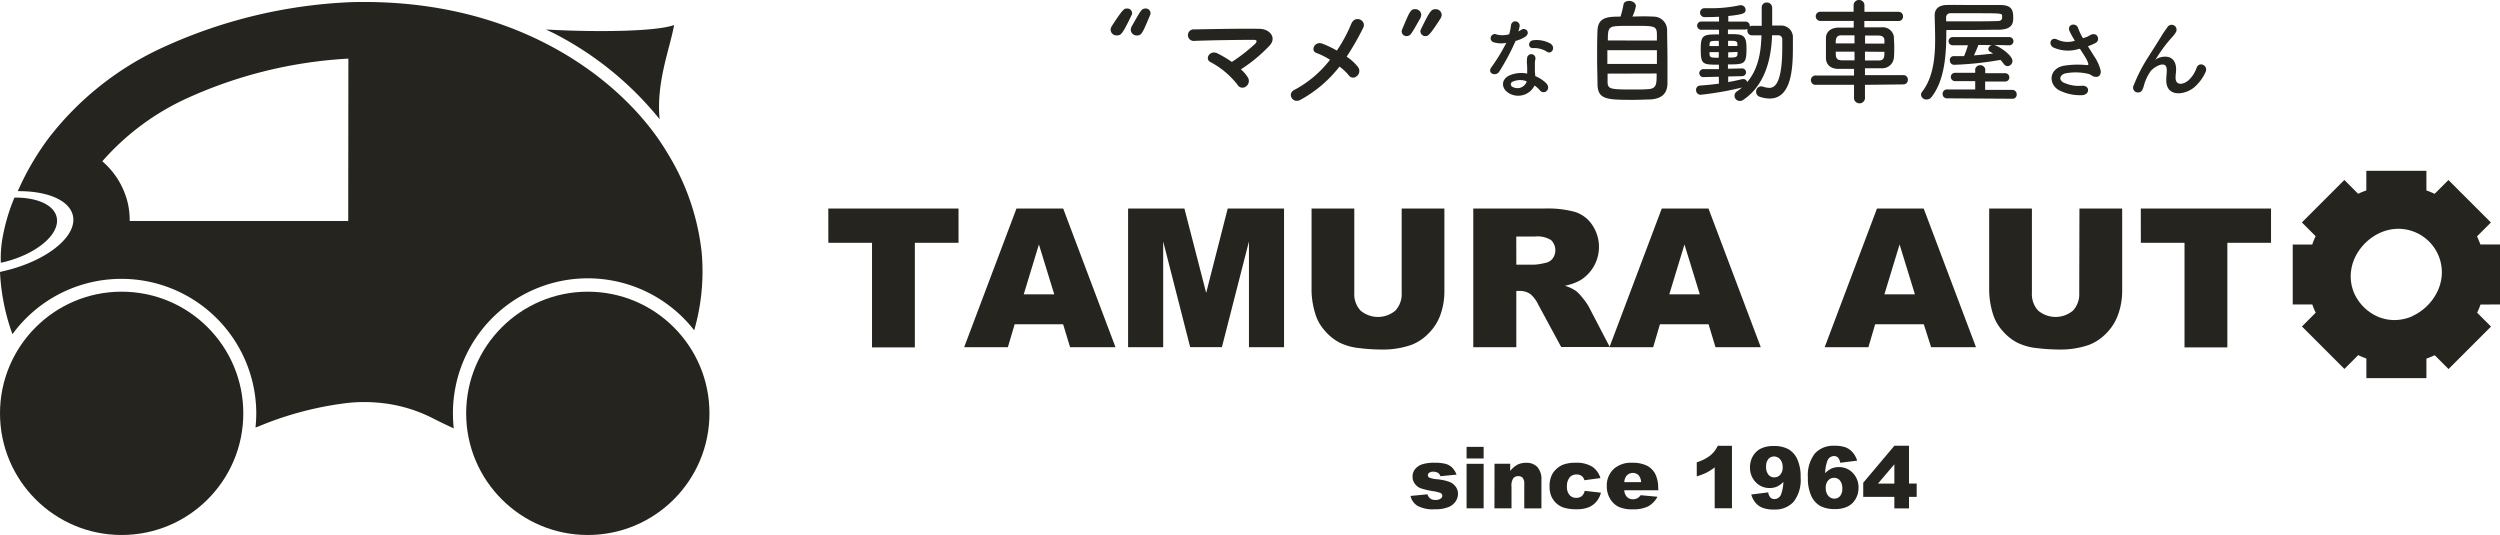 <svg xmlns="http://www.w3.org/2000/svg" viewBox="0 0 478 102.29"><defs><style>.cls-1{fill:#26241f;}</style></defs><title>logo</title><g id="レイヤー_1" data-name="レイヤー 1"><path class="cls-1" d="M269.69,94.82l3.24-.31a1.6,1.6,0,0,0,.56.83,1.66,1.66,0,0,0,1,.25,1.63,1.63,0,0,0,1-.28.62.62,0,0,0,.28-.52.59.59,0,0,0-.37-.54,6.73,6.73,0,0,0-1.4-.34,14.62,14.62,0,0,1-2.36-.55,2.49,2.49,0,0,1-1.11-.85,2.22,2.22,0,0,1-.45-1.37,2.24,2.24,0,0,1,.49-1.45,2.91,2.91,0,0,1,1.35-.91,7.17,7.17,0,0,1,2.3-.3,8,8,0,0,1,2.25.23,2.94,2.94,0,0,1,1.21.72,3.78,3.78,0,0,1,.81,1.32l-3.09.3a1.06,1.06,0,0,0-.4-.6,1.64,1.64,0,0,0-.93-.26,1.32,1.32,0,0,0-.81.2.59.59,0,0,0-.25.48.51.51,0,0,0,.32.47,5.17,5.17,0,0,0,1.39.29,9.56,9.56,0,0,1,2.42.51,2.67,2.67,0,0,1,1.21.94,2.3,2.3,0,0,1,.42,1.34,2.63,2.63,0,0,1-.44,1.43,3,3,0,0,1-1.4,1.11,6.74,6.74,0,0,1-2.61.41,6.19,6.19,0,0,1-3.32-.67A3,3,0,0,1,269.69,94.82Z"/><path class="cls-1" d="M280.41,85.44h3.26v2.22h-3.26Zm0,3.24h3.26v8.51h-3.26Z"/><path class="cls-1" d="M285.75,88.67h3v1.39a4.52,4.52,0,0,1,1.38-1.21,3.63,3.63,0,0,1,1.7-.36,2.78,2.78,0,0,1,2.12.81,3.5,3.5,0,0,1,.77,2.49v5.41h-3.28V92.5a1.7,1.7,0,0,0-.3-1.13,1.06,1.06,0,0,0-.83-.33,1.19,1.19,0,0,0-1,.45A2.61,2.61,0,0,0,289,93.1v4.09h-3.26Z"/><path class="cls-1" d="M303,93.85l3.1.35a4.37,4.37,0,0,1-.84,1.68,3.9,3.9,0,0,1-1.49,1.1,5.87,5.87,0,0,1-2.31.39,8.55,8.55,0,0,1-2.26-.25,3.94,3.94,0,0,1-1.55-.82,4.12,4.12,0,0,1-1-1.33,4.66,4.66,0,0,1-.37-2,4.74,4.74,0,0,1,.45-2.19,3.94,3.94,0,0,1,.9-1.15,4.1,4.1,0,0,1,1.17-.76,6.49,6.49,0,0,1,2.45-.39,5.64,5.64,0,0,1,3.18.75A3.93,3.93,0,0,1,306,91.41l-3.07.41a1.42,1.42,0,0,0-.52-.82,1.71,1.71,0,0,0-1-.28,1.65,1.65,0,0,0-1.31.58,2.63,2.63,0,0,0-.5,1.76,2.28,2.28,0,0,0,.5,1.59,1.64,1.64,0,0,0,1.26.54,1.74,1.74,0,0,0,1.08-.33A2,2,0,0,0,303,93.85Z"/><path class="cls-1" d="M317.1,93.74h-6.54a2.12,2.12,0,0,0,.42,1.17,1.55,1.55,0,0,0,1.24.55,1.85,1.85,0,0,0,.91-.24,2.14,2.14,0,0,0,.57-.54l3.21.3a4.59,4.59,0,0,1-1.78,1.84,6.46,6.46,0,0,1-3,.56,6.12,6.12,0,0,1-2.66-.48,3.91,3.91,0,0,1-1.61-1.52,4.56,4.56,0,0,1-.64-2.44,4.29,4.29,0,0,1,1.28-3.23A4.87,4.87,0,0,1,312,88.48a6.28,6.28,0,0,1,2.88.55,3.73,3.73,0,0,1,1.61,1.6,5.85,5.85,0,0,1,.55,2.73Zm-3.32-1.56a2.18,2.18,0,0,0-.51-1.35,1.6,1.6,0,0,0-2.33.21,2.24,2.24,0,0,0-.38,1.15Z"/><path class="cls-1" d="M331.15,85.24V97.18h-3.3V89.36a10,10,0,0,1-1.55,1,12.05,12.05,0,0,1-1.88.72V88.39A8,8,0,0,0,327,87.09a5.27,5.27,0,0,0,1.44-1.86Z"/><path class="cls-1" d="M334.84,94.55l3.25-.41a1.71,1.71,0,0,0,.43,1,1.06,1.06,0,0,0,.75.28,1.35,1.35,0,0,0,1.23-.79,7.41,7.41,0,0,0,.48-2.48,4.06,4.06,0,0,1-1.2.88,3.42,3.42,0,0,1-1.43.28,3.56,3.56,0,0,1-2.66-1.12,3.92,3.92,0,0,1-1.09-2.84,4.19,4.19,0,0,1,.55-2.13,3.61,3.61,0,0,1,1.52-1.45,5.36,5.36,0,0,1,2.44-.49,5.72,5.72,0,0,1,2.83.6,4.25,4.25,0,0,1,1.7,1.92,8.07,8.07,0,0,1,.64,3.48,6.8,6.8,0,0,1-1.34,4.66,4.75,4.75,0,0,1-3.71,1.48,6.08,6.08,0,0,1-2.21-.32,3.43,3.43,0,0,1-1.35-.95A4.32,4.32,0,0,1,334.84,94.55Zm6-5.24a2.17,2.17,0,0,0-.48-1.49,1.51,1.51,0,0,0-1.17-.54,1.37,1.37,0,0,0-1.08.49,2.17,2.17,0,0,0-.43,1.47,2.26,2.26,0,0,0,.44,1.51,1.4,1.4,0,0,0,1.11.52,1.48,1.48,0,0,0,1.15-.5A2.07,2.07,0,0,0,340.85,89.31Z"/><path class="cls-1" d="M355.09,88.08l-3.25.4a1.73,1.73,0,0,0-.43-1,1,1,0,0,0-.74-.28,1.36,1.36,0,0,0-1.23.8,7.19,7.19,0,0,0-.47,2.47,4.14,4.14,0,0,1,1.2-.88,3.37,3.37,0,0,1,1.43-.28,3.56,3.56,0,0,1,2.66,1.12,3.93,3.93,0,0,1,1.09,2.84,4.21,4.21,0,0,1-.55,2.12,3.59,3.59,0,0,1-1.52,1.45,5.37,5.37,0,0,1-2.44.49,5.74,5.74,0,0,1-2.83-.6,4.23,4.23,0,0,1-1.7-1.92,8.09,8.09,0,0,1-.64-3.49A6.8,6.8,0,0,1,347,86.71a4.75,4.75,0,0,1,3.71-1.48,6.14,6.14,0,0,1,2.21.32,3.43,3.43,0,0,1,1.35,1A4.24,4.24,0,0,1,355.09,88.08Zm-6,5.23a2.18,2.18,0,0,0,.48,1.49,1.52,1.52,0,0,0,1.18.54,1.38,1.38,0,0,0,1.07-.49,2.15,2.15,0,0,0,.43-1.46,2.26,2.26,0,0,0-.45-1.51,1.41,1.41,0,0,0-1.11-.52,1.48,1.48,0,0,0-1.14.5A2.06,2.06,0,0,0,349.08,93.31Z"/><path class="cls-1" d="M362.2,95h-5.95V92.3l5.95-7.07H365v7.22h1.47V95H365v2.2H362.2Zm0-2.53v-3.7l-3.14,3.7Z"/><path class="cls-1" d="M158.37,39.87h24.9v6.55h-8.35v20h-8.19v-20h-8.35Z"/><path class="cls-1" d="M203.27,62H194l-1.29,4.38h-8.36l10-26.51h8.93l10,26.51H204.6Zm-1.7-5.73-2.93-9.53-2.9,9.53Z"/><path class="cls-1" d="M215.69,39.87h10.77L230.62,56l4.12-16.13h10.77V66.38H238.8V46.16l-5.17,20.21h-6.07L222.4,46.16V66.38h-6.71Z"/><path class="cls-1" d="M268,39.87h8.17V55.66a13.34,13.34,0,0,1-.73,4.44,9.59,9.59,0,0,1-2.3,3.65,9.16,9.16,0,0,1-3.28,2.19,16.52,16.52,0,0,1-5.73.89,36,36,0,0,1-4.22-.27,11.05,11.05,0,0,1-3.82-1.07,9.59,9.59,0,0,1-2.81-2.29,8.41,8.41,0,0,1-1.75-3.05,15.86,15.86,0,0,1-.76-4.48V39.87h8.17V56a4.62,4.62,0,0,0,1.2,3.39,5.18,5.18,0,0,0,6.65,0A4.61,4.61,0,0,0,268,56Z"/><path class="cls-1" d="M281.69,66.38V39.87h13.65a19.85,19.85,0,0,1,5.8.65,6.19,6.19,0,0,1,3.24,2.41,7.48,7.48,0,0,1-2.3,10.7,9.91,9.91,0,0,1-2.88,1,8.19,8.19,0,0,1,2.13,1,8.31,8.31,0,0,1,1.31,1.39,10.59,10.59,0,0,1,1.15,1.65l4,7.68H298.5l-4.38-8.1a6.17,6.17,0,0,0-1.48-2,3.44,3.44,0,0,0-2-.62h-.72V66.38Zm8.23-15.77h3.45a12.33,12.33,0,0,0,2.17-.36,2.16,2.16,0,0,0,1.33-.83,2.69,2.69,0,0,0-.3-3.51,4.92,4.92,0,0,0-3.06-.69h-3.6Z"/><path class="cls-1" d="M326.68,62h-9.3l-1.29,4.38h-8.36l10-26.51h8.93l10,26.51H328ZM325,56.27l-2.93-9.53-2.9,9.53Z"/><path class="cls-1" d="M367.83,62h-9.3l-1.29,4.38h-8.36l10-26.51h8.93l10,26.51h-8.58Zm-1.7-5.73-2.93-9.53-2.9,9.53Z"/><path class="cls-1" d="M397.59,39.87h8.17V55.66A13.34,13.34,0,0,1,405,60.1a9.59,9.59,0,0,1-2.3,3.65,9.16,9.16,0,0,1-3.28,2.19,16.52,16.52,0,0,1-5.73.89,36,36,0,0,1-4.22-.27,11.05,11.05,0,0,1-3.82-1.07,9.59,9.59,0,0,1-2.81-2.29,8.41,8.41,0,0,1-1.75-3.05,15.86,15.86,0,0,1-.76-4.48V39.87h8.17V56a4.62,4.62,0,0,0,1.2,3.39,5.18,5.18,0,0,0,6.65,0,4.61,4.61,0,0,0,1.2-3.41Z"/><path class="cls-1" d="M409.32,39.87h24.9v6.55h-8.35v20h-8.19v-20h-8.35Z"/><path class="cls-1" d="M478,58.21V46.74h-3.75c-.19-.52-.4-1-.64-1.55l2.65-2.65-8.12-8.12-2.64,2.64c-.52-.24-1-.46-1.57-.65V32.66H452.44v3.75c-.53.19-1.05.4-1.56.64l-2.64-2.64-8.12,8.12,2.63,2.63a16.65,16.65,0,0,0-.65,1.59h-3.73V58.21h3.74a16.82,16.82,0,0,0,.65,1.58l-2.63,2.63,8.12,8.12,2.64-2.64a16.75,16.75,0,0,0,1.56.65v3.75h11.48V68.57c.54-.19,1.07-.41,1.59-.65l2.64,2.64,8.12-8.12-2.65-2.65c.24-.51.45-1,.64-1.56Zm-16.74,2.24a8.54,8.54,0,0,1-3.22.74,8.12,8.12,0,0,1-3.22-.57,8.8,8.8,0,0,1-4.8-4.8,8.15,8.15,0,0,1-.56-3.21,8.55,8.55,0,0,1,.74-3.22,9.88,9.88,0,0,1,4.88-4.88,8.65,8.65,0,0,1,3.23-.76,8.33,8.33,0,0,1,8.57,8.57,8.65,8.65,0,0,1-.76,3.23,9.87,9.87,0,0,1-4.88,4.88Z"/><circle class="cls-1" cx="112.39" cy="79.03" r="23.26"/><circle class="cls-1" cx="23.26" cy="79.03" r="23.26"/><path class="cls-1" d="M105.81,6.32a62.66,62.66,0,0,1,20.31,16.47c-.68-7.07,1.94-13.41,2.77-18-3.8,1.34-15.9,1.34-24.51.85Z"/><path class="cls-1" d="M10.84,41.56c-.51-2.42-3.8-3.82-8.08-3.78a36.29,36.29,0,0,0-2.39,8.4,22.24,22.24,0,0,0-.21,4.06l.34-.07C6.9,48.67,11.53,44.81,10.84,41.56Z"/><path class="cls-1" d="M134.16,48.26a45.29,45.29,0,0,0-6.33-18.64c-4.34-7.48-12.14-15.41-23.14-21.13S81,.05,67.18.41a95.68,95.68,0,0,0-36.77,9A57.92,57.92,0,0,0,9.24,26.49,52.07,52.07,0,0,0,3.4,36.55c5.58-.05,9.87,1.69,10.54,4.68.9,4-5.15,8.81-13.5,10.66L0,52A40.45,40.45,0,0,0,2.38,63.9,25.79,25.79,0,0,1,49,79a26.07,26.07,0,0,1-.15,2.75l.65-.25a63.81,63.81,0,0,1,17.17-4.48A29.56,29.56,0,0,1,72.39,77a28.17,28.17,0,0,1,10.24,2.91c1,.52,2.53,1.26,4.13,2A26.06,26.06,0,0,1,86.6,79a25.79,25.79,0,0,1,46.13-15.85A40.62,40.62,0,0,0,134.16,48.26Zm-67.58-6H24.8a14.69,14.69,0,0,0-.35-3.35,15.07,15.07,0,0,0-4.89-8.07A48.07,48.07,0,0,1,35,19.14a85.56,85.56,0,0,1,31.61-7.93Z"/><path class="cls-1" d="M212.35,5.7a1.52,1.52,0,0,1,.26-.76c2.13-3.31,2.37-3.31,2.85-3.31a.92.92,0,0,1,1,.85,1.07,1.07,0,0,1-.11.44c-1.74,3.59-2,3.85-2.79,3.85A1.12,1.12,0,0,1,212.35,5.7Zm3.85,0a1.7,1.7,0,0,1,.24-.76c.5-.85,1.26-2.29,1.76-2.92a1,1,0,0,1,.78-.39.91.91,0,0,1,1,.87,1,1,0,0,1-.09.41c-1.46,3.48-1.63,3.87-2.5,3.87A1.12,1.12,0,0,1,216.2,5.7Z"/><path class="cls-1" d="M238.6,14.82a1.28,1.28,0,0,1-.41,1.74,1.08,1.08,0,0,1-1.59-.37,16,16,0,0,0-5.14-4.31c-1.2-.57-.15-2.44,1.37-1.65a23.07,23.07,0,0,1,2.7,1.61A32.1,32.1,0,0,0,240,8.36c.28-.28.46-.74-.2-.74-2.72,0-8,.06-11.41.2a1.11,1.11,0,1,1,0-2.2c3.42-.06,8.77-.17,12.38-.11,2,0,3.37,1.68,2,3.18a29.16,29.16,0,0,1-5.51,4.57A6.79,6.79,0,0,1,238.6,14.82Z"/><path class="cls-1" d="M248.64,19.09c-1.5.81-2.59-1.2-1.18-1.89a21.14,21.14,0,0,0,6.84-5.77,13.88,13.88,0,0,0-2.61-1.31c-1.18-.41-.35-2.35,1.18-1.76a20,20,0,0,1,2.74,1.31,27.84,27.84,0,0,0,2.74-5.09c.76-1.83,3-.65,2.29.74a49.71,49.71,0,0,1-3.16,5.51,9.36,9.36,0,0,1,2.18,2,1.24,1.24,0,0,1-.24,1.72,1,1,0,0,1-1.55-.17,10.12,10.12,0,0,0-1.76-1.65A24,24,0,0,1,248.64,19.09Z"/><path class="cls-1" d="M269,6.9a.91.91,0,0,1-1-.87,1,1,0,0,1,.09-.41c1.46-3.48,1.63-3.87,2.5-3.87a1.12,1.12,0,0,1,1.15,1.09,1.71,1.71,0,0,1-.24.76c-.5.85-1.26,2.29-1.76,2.92A1,1,0,0,1,269,6.9Zm2.57-.85a1.06,1.06,0,0,1,.11-.44c1.74-3.59,2-3.85,2.79-3.85a1.12,1.12,0,0,1,1.18,1.07,1.52,1.52,0,0,1-.26.76C273.27,6.9,273,6.9,272.55,6.9A.92.92,0,0,1,271.59,6.05Z"/><path class="cls-1" d="M285.66,8.1a.8.8,0,1,1,.51-1.5,4.64,4.64,0,0,0,2.39-.05,11.34,11.34,0,0,0,.35-1.76.83.83,0,0,1,1.65.16A5.82,5.82,0,0,1,290.31,6a5.16,5.16,0,0,0,.56-.3c.78-.56,1.88.52.77,1.32a6.65,6.65,0,0,1-1.86.8,43.85,43.85,0,0,1-3.12,5.87c-.64,1-2.32.37-1.55-.77A34,34,0,0,0,288,8.19,4.76,4.76,0,0,1,285.66,8.1Zm3,9.8c-1.62-.82-1.81-2.7,0-3.5a5.7,5.7,0,0,1,3.34-.33v-.61c0-.44,0-.87-.05-1.31A5.16,5.16,0,0,1,292,11a.8.8,0,0,1,1.57.31,3.43,3.43,0,0,0-.1.82c0,.4,0,.84,0,1.34,0,.33.05.7.07,1.08a6.32,6.32,0,0,1,2.12,1.39c1,1.1-.42,2.33-1.25,1.32a5.05,5.05,0,0,0-1-.91A3.49,3.49,0,0,1,288.65,17.9Zm.56-2.28a.53.53,0,0,0,0,1,1.88,1.88,0,0,0,2.65-.92c0-.05,0-.12,0-.17A3.5,3.5,0,0,0,289.21,15.62Zm3.88-6.43c-1,.05-1-1.39.09-1.5a5.5,5.5,0,0,1,3.2.61c1.18.71.28,2.16-.57,1.62A4.48,4.48,0,0,0,293.09,9.2Z"/><path class="cls-1" d="M316.1,3.18a2.58,2.58,0,0,1,2.65,2.48c0,1.39.07,3.59.07,5.7,0,1.81,0,3.57,0,4.66-.07,2-1.22,2.87-3.33,3-.85,0-1.91.07-3,.07-5.2,0-7,0-7.05-3,0-1.31-.07-3.16-.07-5s0-3.81.07-5.25c.11-2.63,2.09-2.66,4.4-2.66a16.48,16.48,0,0,0,.57-2.31c.07-.48.57-.7,1.09-.7s1.28.33,1.28,1a7.27,7.27,0,0,1-.67,2C313.64,3.11,315.25,3.11,316.1,3.18Zm.7,6.42h-9.47v2.63h9.47Zm0-1.85c0-.5,0-1,0-1.33-.07-1.48-.54-1.48-4.55-1.48-1.28,0-2.52,0-3.22.06-1.54.09-1.61.72-1.61,2.74Zm-9.43,6.33c0,.59,0,1.13,0,1.55,0,1.44.57,1.48,4.83,1.48,1.07,0,2.16,0,2.87-.06,1.68-.09,1.68-.94,1.68-3Z"/><path class="cls-1" d="M328.64,14.67l-2.89.07h0a.77.77,0,0,1-.85-.76.8.8,0,0,1,.87-.76l2.89,0v-.85c-3.2,0-3.48-.06-3.48-3.09,0-2.68.61-2.7,3.5-2.7l0-.89h-3.31a.79.79,0,1,1,0-1.57l3.31,0V3.2c-1.24.07-2.29.07-2.72.07a.86.86,0,0,1-.91-.87.83.83,0,0,1,.89-.83H326c.44,0,.87,0,1.33,0A25.28,25.28,0,0,0,332.65,1a.74.74,0,0,1,.22,0,.9.9,0,0,1,.89.89c0,.65-.44.87-3.31,1.17l0,1.07,3.22,0a.81.81,0,0,1,.89.78s0,.11,0,.15a.9.9,0,0,1,.5-.13l1.78,0V1.48a.93.93,0,0,1,1-1,1,1,0,0,1,1,1l0,3.4,1.63,0a2.24,2.24,0,0,1,2.33,2.42c0,.63,0,1.28,0,1.94,0,4.18-.39,9.6-4.44,9.6a6.18,6.18,0,0,1-1.89-.33,1,1,0,0,1-.7-1,1,1,0,0,1,.94-1,1.48,1.48,0,0,1,.41.07,4.09,4.09,0,0,0,1.15.22c.94,0,2.5-.57,2.5-7.73,0-.52,0-1,0-1.5a.75.75,0,0,0-.8-.83l-1.15,0c-.15,4.59-1.37,9.53-5.46,12.32a1.19,1.19,0,0,1-.72.24,1,1,0,0,1-1-1,1,1,0,0,1,.5-.85,10.31,10.31,0,0,0,.94-.72,60.1,60.1,0,0,1-7.92,1.39.87.87,0,0,1-.87-.91.79.79,0,0,1,.76-.85c1.18-.09,2.42-.2,3.61-.37Zm0-4.7h-1.78c0,.15,0,.28,0,.39.07.65.26.68,1.76.68Zm0-2.16c-1.63,0-1.74,0-1.78.78v.22h1.78Zm1.79,6.81v1.07c1-.17,1.91-.37,2.72-.57a.62.62,0,0,1,.2,0,.7.7,0,0,1,.7.59c2.11-2.46,2.66-5.68,2.74-8.95l-1.78,0a.88.88,0,0,1-.91-.94,1.26,1.26,0,0,1,0-.28,1.14,1.14,0,0,1-.5.11h-3.22v.87c2.85,0,3.55,0,3.55,2.79,0,3-.44,3-3.55,3v.83l2.72-.06h0a.74.74,0,1,1,0,1.48Zm1.76-6.12c0-.7-.28-.7-1.78-.7v1h1.78ZM330.43,10V11c1.37,0,1.76,0,1.78-.7,0-.13,0-.24,0-.37Z"/><path class="cls-1" d="M356.58,16.22l0,2.66a1.06,1.06,0,0,1-2.09,0l0-2.66-7.25,0a.9.9,0,0,1-1-.89.89.89,0,0,1,1-.89l7.25,0V13.17c-1,0-2,0-3,0-1.54,0-2.33-.87-2.37-2,0-.67,0-1.37,0-2s0-1.33,0-1.89c0-.94.63-1.92,2.31-2,.78,0,1.85,0,3,0V4l-6.38,0a.88.88,0,1,1,0-1.76l6.36,0V.94a1,1,0,0,1,1-.94,1,1,0,0,1,1.07.94V2.26l6.49,0a.84.84,0,0,1,.89.87.84.84,0,0,1-.89.89l-6.51,0v1.2c1.18,0,2.33,0,3.31,0A2.16,2.16,0,0,1,362.11,7c0,.52.07,1.18.07,1.83s0,1.59-.07,2.22a2.22,2.22,0,0,1-2.33,2c-1.07,0-2.13,0-3.2,0v1.31l7.31,0a.84.84,0,0,1,.89.89.85.85,0,0,1-.89.89Zm-2-9.47c-.94,0-1.83,0-2.5,0-1.09,0-1.09.83-1.09,1.55h3.59Zm0,3.13H351c0,1,0,1.61,1.11,1.65.74,0,1.59,0,2.48,0Zm5.72-1.54c0-.24,0-.46,0-.65,0-.54-.35-.87-1.07-.89s-1.63,0-2.63,0V8.34Zm-3.72,1.54v1.68c.91,0,1.85,0,2.65,0,1.07,0,1.07-.7,1.07-1.65Z"/><path class="cls-1" d="M372.13,6.46c0,4.14-.37,9-2.83,12.1a1.14,1.14,0,0,1-.91.46,1,1,0,0,1-1.09-.91.8.8,0,0,1,.2-.54C369.6,14.85,370,11.15,370,7.49c0-1.57-.07-3.11-.09-4.59v0c0-1.09.7-1.89,2.2-1.94s3.24,0,5.14,0,3.81,0,5.22,0c2.29,0,2.46,1.13,2.46,2.46,0,1-.18,2.2-2.7,2.26-1.7,0-4,.06-6.27.06l-3.81,0Zm.13,12.34a.8.8,0,0,1-.83-.85.82.82,0,0,1,.83-.85l5.4,0,0-1.59h-3.87a.79.79,0,0,1,0-1.59h3.87v-.74a1,1,0,0,1,1.92,0V14h3.72a.8.8,0,1,1,0,1.59h-3.74v1.59l5.2,0a.84.84,0,0,1,.83.89.77.77,0,0,1-.83.81Zm-.15-14.72,3.83,0c2.29,0,4.55,0,6.1-.06.52,0,.74-.31.76-.54V3.07c0-.52-.07-.54-4.94-.54-1.78,0-3.57,0-4.88,0a.8.8,0,0,0-.89.81Zm9.16,4.51.2.06c1.2.48,3.31,2,3.31,3a1,1,0,0,1-.91,1,1,1,0,0,1-.78-.46,6.41,6.41,0,0,0-.61-.74,62.23,62.23,0,0,1-8.84.94.82.82,0,0,1-.83-.85.73.73,0,0,1,.72-.81h0c.63,0,1.28,0,2,0a18.52,18.52,0,0,0,.74-2.07l-2.92,0a.78.78,0,0,1,0-1.57h10.84a.78.78,0,1,1,0,1.57Zm-3,0c-.13.39-.52,1.31-.85,2,1.24-.09,2.48-.22,3.66-.35-.17-.13-.39-.24-.57-.35a.62.62,0,0,1-.35-.52.85.85,0,0,1,.72-.74Z"/><path class="cls-1" d="M400.36,10.68a8.87,8.87,0,0,1,1.29,2.8c.14,1.24-.89,1.53-1.79.91a1.93,1.93,0,0,0-.71-.3,10.57,10.57,0,0,0-4.3-.05c-1,.3-1.27,1.18-.35,1.72a6.88,6.88,0,0,0,3.6.63c1.6-.07,1.5,1.86-.16,1.81a8.84,8.84,0,0,1-4.35-1c-2-1.25-1.79-4.08,1-4.63a16.93,16.93,0,0,1,4.42-.12c.26,0,.33-.07.26-.3a4.3,4.3,0,0,0-.44-1c-.31-.54-.73-1.17-1.15-1.83l-.33.07a6.83,6.83,0,0,1-4.72-.3c-1.08-.56-.54-2.14.71-1.53a4.58,4.58,0,0,0,3.38.23,17.42,17.42,0,0,1-1-1.78c-.64-1.41,1.31-1.81,1.65-.56a9.94,9.94,0,0,0,.9,1.86l.75-.26a5.92,5.92,0,0,0,.64-.35c1.41-.71,2,1,1,1.52a13.13,13.13,0,0,1-1.45.63Z"/><path class="cls-1" d="M414.19,15.31c0-.8.12-1.29.09-2.07-.09-1.93-2.73-.3-3.22.57a9.14,9.14,0,0,0-1.1,2.37c-.31,1.34-.7,1.43-1,1.48a.92.92,0,0,1-1-1.34A30.75,30.75,0,0,1,410.68,11c1-1.57,1.92-3,2.77-4.41.3-.49.77-1.1,1-1.45a.94.94,0,0,1,1.62.94,4.79,4.79,0,0,1-.4.61l-.51.59a25,25,0,0,0-1.85,2.32c-.45.64-.8,1.2-1.18,1.78-.12.17-.07.14.05,0,.63-.56,3.64-1.38,3.88,1.57.05.68-.09,1.27-.09,1.92,0,1.55,1.5,1.36,2.52.44A5.9,5.9,0,0,0,420,12.94c.51-1.29,2.33-.4,1.67.91a8.44,8.44,0,0,1-2.19,2.89C417.64,18.22,414.16,18.6,414.19,15.31Z"/></g></svg>